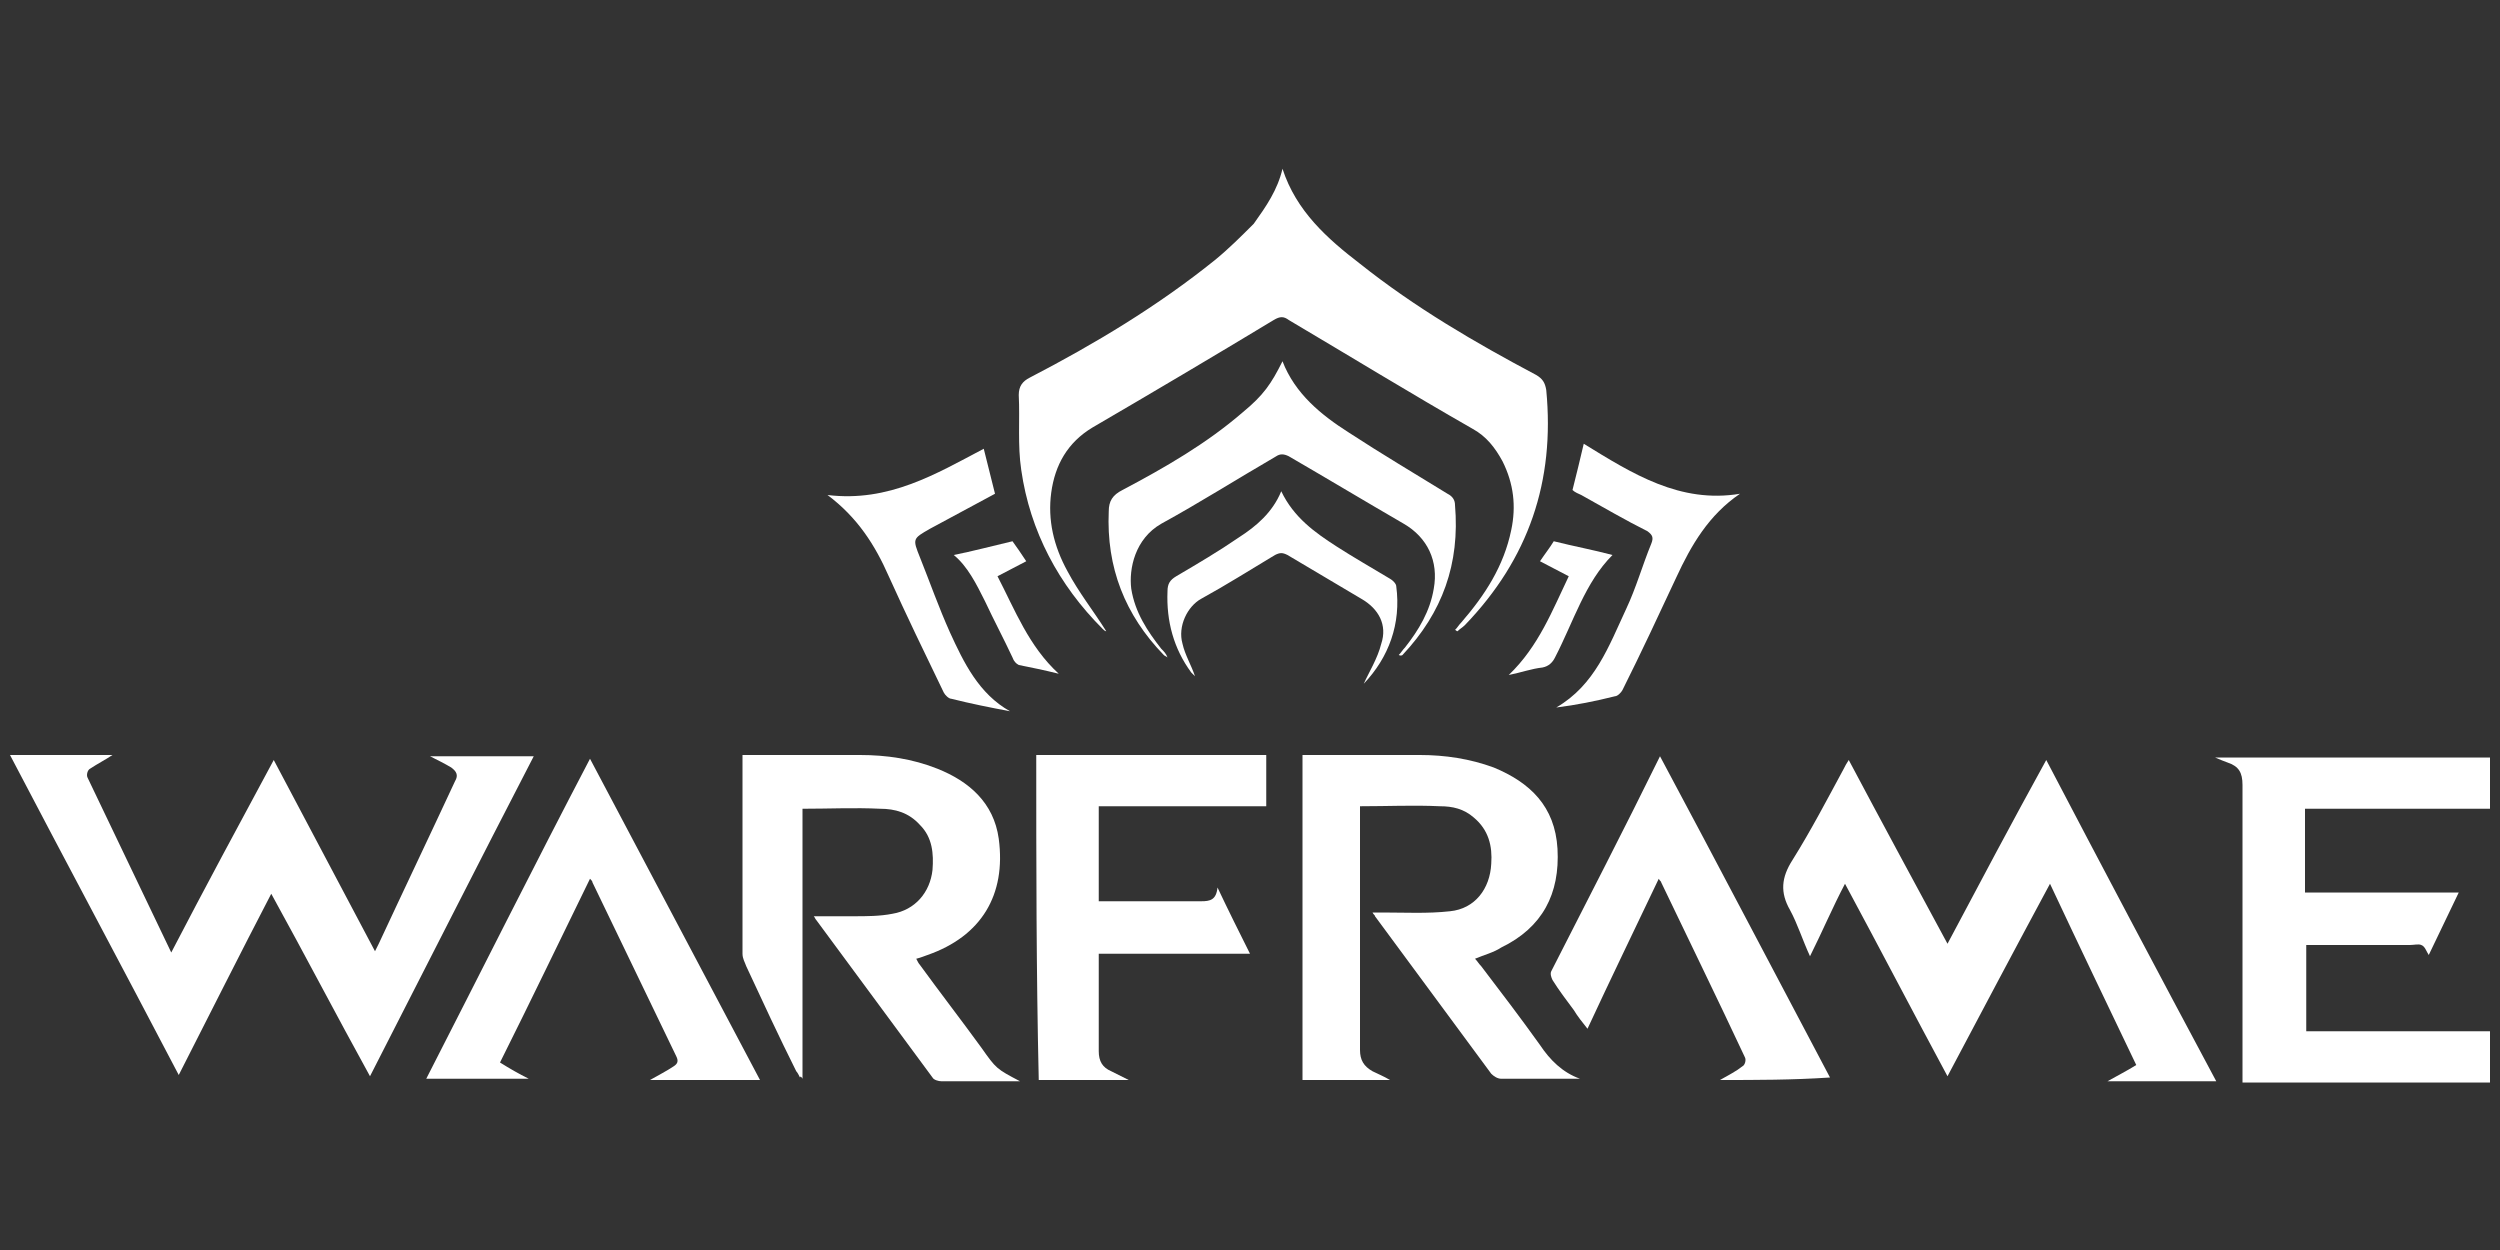 <?xml version="1.0" encoding="utf-8"?>
<!-- Generator: Adobe Illustrator 28.1.0, SVG Export Plug-In . SVG Version: 6.00 Build 0)  -->
<svg version="1.1" id="Layer_1" xmlns="http://www.w3.org/2000/svg" xmlns:xlink="http://www.w3.org/1999/xlink" x="0px" y="0px"
	 viewBox="0 0 200 100" style="enable-background:new 0 0 200 100;" xml:space="preserve">
<rect x="0" y="0" width="200" height="100" fill="#333333" stroke="none"/>
<style type="text/css">
	.st0{display:none;fill:#2E3191;}
	.st1{display:none;}
	.st2{display:inline;fill-rule:evenodd;clip-rule:evenodd;fill:#FFFFFF;}
	.st3{display:inline;fill:#FFFFFF;}
	.st4{fill:#FFFFFF;}
</style>
<rect y="0" class="st0" width="200" height="100"/>
<g id="Fortnite" class="st1">
	<polygon class="st2" points="123.6,25.6 134.4,25.6 134.8,70.8 125.7,71.6 117.6,52.2 118.3,70 107.6,70 107.6,28 116.9,26.1 
		125.2,46.7 	"/>
	<polygon class="st2" points="196.7,63.6 196.7,75.6 176.6,74.1 176.6,25.5 196.7,23.8 196.7,36.8 188,37.1 188,44.3 195.4,44.3 
		195.4,54.6 188.2,54.6 188.2,63.6 	"/>
	<polygon class="st2" points="22.7,54.9 22.9,43.5 15.2,43.5 15.2,34.7 24.1,34.7 25.2,23.1 3.3,23.1 3.3,76.9 15.2,74.7 15.2,54.9 
			"/>
	<path class="st2" d="M38.8,26.3c-11.5,0-14.3,10.2-14.3,22.7c0,12.5,3,22.7,14.3,22.7c11.3,0,14.3-10.2,14.3-22.7
		C53.1,36.5,50.3,26.3,38.8,26.3z M38.7,62.7c-1.5,0-1.8-6.1-1.8-13.5c0-7.5,0.2-13.5,1.8-13.5c1.6,0,1.8,6.1,1.8,13.5
		C40.5,56.6,40.2,62.7,38.7,62.7z"/>
	<path class="st2" d="M76.7,53.6c0,0,5-3.3,5-11.6c0-8.3-5.6-15.5-12.8-15.5c-7.2,0-14.2,0-14.2,0v44.4h11.2l0.5-13.9l4.5,15.5
		l11.7-1L76.7,53.6z M66,48.8V36.5c0,0,3.5-0.4,3.5,5.9C69.5,48.7,66,48.8,66,48.8z"/>
	<polygon class="st2" points="82,26.5 106.2,28.4 106.2,39.8 99.8,39.8 99.8,70.5 88.2,70.5 88.2,37.8 82,37.8 	"/>
	<polygon class="st2" points="150.6,29.9 175.2,28.7 175.2,40 168.5,40 168.5,73.4 156.9,73.4 156.9,41.3 150.6,41.3 	"/>
	<rect x="137.2" y="27.7" class="st2" width="12" height="44.4"/>
</g>
<g id="The_Finals" class="st1">
	<path class="st3" d="M197.8,95c-0.7,0-1.4,0-2,0c-4.7,0-9.4,0-14.1,0c-0.4,0-0.6-0.1-0.8-0.4c-6.4-9.4-12.8-18.8-19.1-28.2
		c-0.1-0.1-0.2-0.2-0.3-0.4c-0.6,0.8-1.2,1.6-1.7,2.4c-0.1,0.1,0,0.3,0.1,0.5c2,3,4.1,6,6.1,9c3.8,5.6,7.6,11.1,11.4,16.7
		c0.1,0.1,0.2,0.3,0.3,0.5c-0.3,0-0.5,0-0.6,0c-5.1,0-10.3,0-15.4,0c-0.4,0-0.7-0.1-0.9-0.5c-3.1-4.5-6.2-9.1-9.3-13.6
		c-0.1-0.1-0.2-0.2-0.3-0.4c-0.1,0.2-0.2,0.3-0.3,0.4c-3.2,4.5-6.4,9.1-9.6,13.6c-0.2,0.3-0.5,0.4-0.8,0.4c-4.9,0-9.9,0-14.8,0
		c-0.2,0-0.3,0-0.6,0c0.1-0.2,0.2-0.4,0.3-0.5c8.5-12.1,17.1-24.1,25.6-36.2c1-1.3,1.9-2.7,2.9-4c1.6-2,3.7-3.4,6.3-3.7
		c3.6-0.5,6.7,0.5,9.1,3.3c1.1,1.3,2,2.7,3,4.1c8.4,12.2,16.9,24.3,25.3,36.5C197.5,94.6,197.7,94.7,197.8,95
		C197.8,94.9,197.8,95,197.8,95z"/>
	<path class="st3" d="M46.8,4.8c0,0.2,0,0.5,0,0.7c0,14.3,0,28.6,0,42.9c0,0.2,0,0.4,0,0.6c-3.6,0-7.2,0-10.8,0c0-5.9,0-11.9,0-17.8
		c-0.8,0-1.5,0-2.3,0c0,5.9,0,11.9,0,17.8c-3.6,0-7.1,0-10.7,0c0-0.2,0-0.3,0-0.5c0-14.4,0-28.8,0-43.3c0-0.2,0-0.3,0-0.5
		c3.6,0,7.1,0,10.7,0c0,5.4,0,10.8,0,16.2c0.8,0,1.5,0,2.3,0c0-0.2,0-0.4,0-0.5c0-5.1,0-10.1,0-15.2c0-0.2,0-0.3,0-0.5
		C39.6,4.8,43.2,4.8,46.8,4.8z"/>
	<path class="st3" d="M107.2,95.2c-0.5-0.1-1.1-0.1-1.6-0.2c-3.5-0.6-5.2-2.3-5.7-5.8c-0.2-1.3-0.3-2.7-0.3-4c-0.1-1.9,0-3.9,0-5.8
		c0-0.1,0-0.3,0-0.5c3.3,0,6.7,0,10,0c0,0.1,0,0.3,0,0.5c0,1.6,0,3.2,0,4.8c0,0.9,0.2,1.1,1.1,1.1c1.4,0,1.5-0.1,1.5-1.5
		c0-0.8,0-1.6,0-2.4c0-0.8-0.3-1.5-0.9-2c-1.3-1.1-2.7-2.1-4-3.3c-1.7-1.4-3.4-2.9-5-4.4c-1.9-1.7-2.7-3.8-2.7-6.4
		c0.1-2.7,0.1-5.3,0.2-8c0-0.7,0.2-1.5,0.5-2.2c0.6-2.2,2.1-3.5,4.3-4c1.1-0.2,2.2-0.4,3.3-0.4c2.5,0,5.1,0,7.6,0.1
		c0.8,0,1.5,0.2,2.3,0.4c2.3,0.5,3.9,2,4.4,4.3c0.3,1.3,0.5,2.7,0.6,4c0.1,2.1,0,4.2,0,6.3c-3.3,0-6.6,0-10,0c0-0.2,0-0.3,0-0.5
		c0-1.2,0-2.4,0-3.5c0-0.8-0.2-1-1.1-1c-0.3,0-0.6,0-0.9,0c-0.4,0-0.7,0.2-0.7,0.6c0,0.9,0,1.8,0,2.7c0,0.7,0.4,1.1,0.9,1.5
		c1.2,1,2.4,2,3.6,3c1.8,1.5,3.6,3,5.3,4.6c1.5,1.4,2.6,3,2.8,5.1c0.1,0.9,0.2,1.8,0.2,2.7c0,2.6-0.1,5.2-0.2,7.7
		c0,0.7-0.2,1.3-0.4,2c-0.7,2.4-2.3,3.7-4.7,4.2c-0.8,0.2-1.6,0.3-2.4,0.4C112.3,95.2,109.7,95.2,107.2,95.2z"/>
	<path class="st3" d="M65.8,4.8c0,0.1,0,0.2,0,0.4c0,3.1,0,6.3,0,9.4c0,0.1,0,0.2,0,0.4c-2.4,0-4.9,0-7.3,0c0,2,0,4,0,6.1
		c1.8,0,3.7,0,5.6,0c0,3.4,0,6.8,0,10.2c-1.9,0-3.7,0-5.6,0c0,2.6,0,5.1,0,7.7c2.4,0,4.9,0,7.3,0c0,3.4,0,6.8,0,10.2
		c-6,0-12,0-18.1,0c0-0.2,0-0.4,0-0.5c0-14.4,0-28.8,0-43.3c0-0.2,0-0.3,0-0.5C53.7,4.8,59.7,4.8,65.8,4.8z"/>
	<path class="st3" d="M22.2,4.8c0,3.4,0,6.7,0,10.1c-1.5,0-3,0-4.6,0c0,11.4,0,22.7,0,34.1c-3.6,0-7.2,0-10.8,0
		c0-11.4,0-22.7,0-34.1c-1.6,0-3.1,0-4.6,0c0-0.2,0-0.3,0-0.4c0-3.1,0-6.3,0-9.4c0-0.1,0-0.2,0-0.3C8.9,4.8,15.6,4.8,22.2,4.8z"/>
	<path class="st3" d="M45,50.7c0.9,6.3,1.7,12.6,2.6,19c0-6.4,0-12.7,0-19c3,0,6.1,0,9.1,0c0,14.7,0,29.5,0,44.2
		c-3.9,0-7.8,0-11.7,0c-1.2-7.1-2.7-14.1-3.5-21.2c0,7.1,0,14.1,0,21.2c-3,0-6.1,0-9.2,0c0-14.7,0-29.5,0-44.2
		C36.5,50.7,40.7,50.7,45,50.7z"/>
	<path class="st3" d="M77,50.7c1.7,14.8,3.5,29.5,5.2,44.2c-3.4,0-6.8,0-10.2,0c-0.1-1.7-0.3-3.4-0.4-5.1c-1.3,0-2.6,0-4,0
		c-0.1,1.7-0.3,3.4-0.4,5.1c-3.4,0-6.9,0-10.3,0c1.7-14.8,3.5-29.5,5.2-44.2C67,50.7,72,50.7,77,50.7z M70.8,80.6
		c-0.4-7.2-0.9-14.4-1.3-21.1c-0.4,6.7-0.8,13.9-1.2,21.1C69.2,80.6,70,80.6,70.8,80.6z"/>
	<path class="st3" d="M13,95c-3.6,0-7.2,0-10.7,0c0-14.7,0-29.5,0-44.2c5.9,0,11.8,0,17.7,0c0,3.4,0,6.7,0,10.1c-2.3,0-4.6,0-6.9,0
		c0,2,0,4,0,6.1c1.7,0,3.4,0,5.1,0c0,3.4,0,6.8,0,10.2c-1.7,0-3.4,0-5.2,0C13,83.1,13,89,13,95z"/>
	<path class="st3" d="M99.1,95c-5.6,0-11.2,0-16.8,0c0-14.7,0-29.5,0-44.2c3.6,0,7.1,0,10.7,0c0,11.3,0,22.7,0,34c2,0,4,0,6.1,0
		C99.1,88.2,99.1,91.6,99.1,95z"/>
	<path class="st3" d="M31.5,95c-3.6,0-7.1,0-10.7,0c0-14.7,0-29.5,0-44.2c3.6,0,7.1,0,10.7,0C31.5,65.5,31.5,80.2,31.5,95z"/>
	<path class="st3" d="M124.5,50.5c1.1,0,1.9,0.8,1.9,1.8c0,1.1-0.9,1.9-1.9,1.9c-1.1,0-2-0.8-2-1.9
		C122.5,51.3,123.4,50.5,124.5,50.5z M124.5,50.9c-0.8,0-1.5,0.6-1.5,1.4c0,0.8,0.6,1.5,1.5,1.5c0.8,0,1.5-0.7,1.5-1.5
		C126,51.5,125.3,50.9,124.5,50.9z"/>
	<path class="st3" d="M124.3,52.6c-0.2,0.2,0.2,0.8-0.5,0.7c0-0.6,0-1.2,0-1.9c0.3,0,0.6,0,0.9,0c0.2,0,0.5,0.1,0.6,0.3
		c0.1,0.1-0.1,0.4-0.1,0.7c0.1,0.2,0.2,0.5,0.3,0.8c-0.3,0.1-0.5,0.1-0.6-0.3C124.8,52.7,124.6,52.5,124.3,52.6z M124.2,51.6
		c0,0.3,0,0.5,0,0.8c0.3-0.2,0.4-0.3,0.6-0.5C124.7,51.9,124.5,51.8,124.2,51.6z"/>
</g>
<g id="Warframe">
	<path class="st4" d="M14.3,86c-4.5-8.6-9-17-13.5-25.6c2.8,0,5.5,0,8.2,0c-0.6,0.4-1.2,0.7-1.8,1.1C7,61.6,6.9,62,7,62.2
		c2.2,4.6,4.4,9.2,6.7,14c2.7-5.2,5.4-10.2,8.2-15.4c2.7,5.1,5.4,10.2,8.1,15.3c0.1-0.2,0.2-0.4,0.3-0.6c2-4.3,4.1-8.7,6.1-13
		c0.3-0.5,0.1-0.8-0.3-1.1c-0.5-0.3-1.1-0.6-1.7-0.9c2.7,0,5.4,0,8.3,0c-4.4,8.5-8.7,17-13.1,25.6c-2.7-4.9-5.2-9.7-7.9-14.6
		C19.2,76.3,16.8,81.1,14.3,86z"/>
	<path class="st4" d="M102.6,13.5c1.1,3.4,3.6,5.6,6.2,7.6c4.4,3.5,9.2,6.3,14.1,8.9c0.5,0.3,0.7,0.6,0.8,1.2
		c0.7,7.3-1.4,13.5-6.5,18.8c-0.2,0.2-0.4,0.3-0.6,0.5c-0.1,0-0.1-0.1-0.2-0.1c0.2-0.2,0.3-0.4,0.5-0.6c1.9-2.2,3.4-4.5,4-7.4
		c0.4-1.9,0.2-3.7-0.7-5.5c-0.6-1.1-1.3-2-2.4-2.6c-4.9-2.8-9.8-5.8-14.7-8.7c-0.4-0.3-0.7-0.3-1.2,0c-4.8,2.9-9.7,5.8-14.5,8.6
		c-2,1.2-3,3-3.3,5.2c-0.3,2.2,0.2,4.3,1.3,6.3c0.9,1.7,2.1,3.2,3.1,4.8c-0.1,0-0.2-0.1-0.3-0.2c-3.5-3.5-5.8-7.8-6.5-12.7
		c-0.3-2-0.1-4-0.2-6c0-0.7,0.3-1.1,0.9-1.4c5.2-2.7,10.2-5.7,14.8-9.4c1.1-0.9,2.1-1.9,3.1-2.9C101.3,16.5,102.2,15.2,102.6,13.5z"
		/>
	<path class="st4" d="M144.8,76.5c-0.6-1.3-1-2.6-1.6-3.7c-0.8-1.4-0.7-2.6,0.2-4c1.5-2.4,2.8-4.9,4.1-7.3c0.1-0.2,0.2-0.4,0.4-0.7
		c2.6,4.9,5.2,9.7,7.9,14.7c2.6-4.9,5.2-9.8,7.9-14.7c4.5,8.6,9,17.1,13.6,25.7c-3,0-5.8,0-8.7,0c0.7-0.4,1.5-0.8,2.3-1.3
		c-2.3-4.8-4.6-9.6-6.9-14.5c-2.8,5.2-5.5,10.3-8.2,15.4c-2.8-5.2-5.4-10.2-8.2-15.4C146.6,72.6,145.8,74.5,144.8,76.5z"/>
	<path class="st4" d="M118,76.7c0.2,0.2,0.3,0.4,0.5,0.6c1.6,2.1,3.2,4.2,4.7,6.3c0.8,1.2,1.8,2.2,3.2,2.7c-1,0-2,0-2.9,0
		c-1.1,0-2.2,0-3.4,0c-0.3,0-0.6-0.2-0.8-0.4c-3.1-4.2-6.2-8.4-9.3-12.6c0-0.1-0.1-0.1-0.2-0.3c0.3,0,0.6,0,0.8,0
		c1.8,0,3.6,0.1,5.4-0.1c2-0.2,3.2-1.8,3.3-3.8c0.1-1.4-0.2-2.7-1.4-3.7c-0.8-0.7-1.7-0.9-2.7-0.9c-2.1-0.1-4.2,0-6.4,0
		c0,0.3,0,0.6,0,0.9c0,6.2,0,12.4,0,18.6c0,0.8,0.3,1.3,1,1.7c0.4,0.2,0.9,0.4,1.4,0.7c-2.4,0-4.7,0-7,0c0-8.7,0-17.3,0-26
		c0.3,0,0.5,0,0.7,0c2.9,0,5.8,0,8.7,0c2,0,4,0.3,5.9,1c2.9,1.2,4.9,3.1,5.1,6.5c0.2,3.6-1.2,6.3-4.5,7.9
		C119.5,76.2,118.7,76.4,118,76.7z"/>
	<path class="st4" d="M184.4,71.4c4.1,0,8.2,0,12.3,0c-0.8,1.7-1.6,3.3-2.4,5c-0.2-0.3-0.3-0.7-0.6-0.8c-0.2-0.1-0.6,0-0.9,0
		c-2.8,0-5.5,0-8.3,0c0,2.3,0,4.6,0,6.9c4.9,0,9.7,0,14.7,0c0,1.4,0,2.7,0,4.1c-6.6,0-13.2,0-19.8,0c0-0.3,0-0.6,0-0.9
		c0-7.6,0-15.3,0-22.9c0-1-0.3-1.5-1.2-1.8c-0.3-0.1-0.5-0.2-1-0.4c7.5,0,14.7,0,22,0c0,1.4,0,2.7,0,4.1c-4.9,0-9.8,0-14.8,0
		C184.4,66.8,184.4,69,184.4,71.4z"/>
	<path class="st4" d="M64,86.2c-0.1-0.2-0.2-0.4-0.3-0.5c-1.4-2.8-2.7-5.6-4-8.4c-0.1-0.3-0.3-0.6-0.3-1c0-5.1,0-10.2,0-15.4
		c0-0.1,0-0.2,0-0.5c0.3,0,0.5,0,0.8,0c2.9,0,5.7,0,8.6,0c2.1,0,4.2,0.3,6.2,1.1c2.5,1,4.5,2.7,4.9,5.6c0.6,4.5-1.4,7.8-5.7,9.3
		c-0.3,0.1-0.5,0.2-0.9,0.3c0.1,0.2,0.2,0.4,0.3,0.5c1.6,2.2,3.3,4.4,4.9,6.6c1.2,1.7,1.2,1.7,3.1,2.7c-0.5,0-1,0-1.5,0
		c-1.6,0-3.2,0-4.8,0c-0.2,0-0.6-0.1-0.7-0.3c-3.1-4.2-6.2-8.4-9.3-12.6c-0.1-0.1-0.1-0.2-0.2-0.3c1.1,0,2.2,0,3.2,0
		c1,0,2.1,0,3.1-0.2c1.8-0.3,3-1.7,3.2-3.5c0.1-1.3,0-2.6-1-3.6c-0.9-1-2-1.3-3.2-1.3c-2-0.1-4.1,0-6.2,0c0,7.2,0,14.4,0,21.6
		C64.1,86.1,64,86.1,64,86.2z"/>
	<path class="st4" d="M82.9,60.4c6.1,0,12.2,0,18.4,0c0,1.4,0,2.7,0,4.1c-4.5,0-8.9,0-13.4,0c0,2.6,0,5,0,7.6c0.2,0,0.5,0,0.8,0
		c2.5,0,4.9,0,7.4,0c0.7,0,1.2-0.1,1.3-1.1c0.9,1.9,1.7,3.5,2.6,5.3c-4.1,0-8,0-12.1,0c0,0.3,0,0.6,0,0.9c0,2.3,0,4.6,0,6.9
		c0,0.8,0.3,1.3,1,1.6c0.4,0.2,0.8,0.4,1.4,0.7c-2.5,0-4.8,0-7.2,0C82.9,77.7,82.9,69.1,82.9,60.4z"/>
	<path class="st4" d="M47.2,60.7c4.6,8.7,9.1,17.2,13.6,25.7c-3,0-5.9,0-8.8,0c0.7-0.4,1.3-0.7,1.9-1.1c0.3-0.2,0.4-0.4,0.2-0.8
		c-2.2-4.6-4.5-9.3-6.7-13.9c0-0.1-0.1-0.2-0.2-0.3c-2.4,4.9-4.7,9.7-7.2,14.7c0.8,0.5,1.5,0.9,2.3,1.3c-2.7,0-5.4,0-8.2,0
		C38.4,77.9,42.7,69.3,47.2,60.7z"/>
	<path class="st4" d="M137.6,86.4c0.7-0.4,1.3-0.7,1.8-1.1c0.2-0.1,0.3-0.5,0.2-0.7c-2.2-4.7-4.5-9.4-6.7-14c0-0.1-0.1-0.1-0.2-0.3
		c-1.9,4-3.8,7.9-5.7,12c-0.4-0.5-0.8-1-1.1-1.5c-0.6-0.8-1.2-1.6-1.7-2.4c-0.1-0.2-0.2-0.5-0.1-0.7c2.9-5.7,5.8-11.3,8.7-17.2
		c4.6,8.6,9.1,17.2,13.6,25.7C143.4,86.4,140.5,86.4,137.6,86.4z"/>
	<path class="st4" d="M102.6,28.9c1,2.6,3.1,4.3,5.3,5.7c2.6,1.7,5.3,3.3,7.9,4.9c0.4,0.2,0.6,0.5,0.6,0.9c0.4,4.7-1,8.6-4.2,12
		c0,0-0.1,0.1-0.3,0c0.2-0.2,0.3-0.4,0.5-0.6c1.1-1.4,2-2.9,2.3-4.7c0.4-2.2-0.5-4.1-2.4-5.2c-3.1-1.8-6.1-3.6-9.2-5.4
		c-0.4-0.2-0.7-0.2-1,0c-3.1,1.8-6.1,3.7-9.2,5.4c-2.1,1.2-2.6,3.6-2.4,5.2c0.3,1.9,1.3,3.4,2.4,4.8c0.2,0.2,0.4,0.4,0.5,0.7
		c-0.1-0.1-0.2-0.1-0.3-0.2c-3.1-3.2-4.6-7-4.4-11.5c0-0.8,0.3-1.3,1.1-1.7c3.4-1.8,6.7-3.7,9.6-6.2
		C101.1,31.6,101.7,30.7,102.6,28.9z"/>
	<path class="st4" d="M139.2,39.5c-2.5,1.7-3.9,4.1-5.1,6.7c-1.4,3-2.8,6-4.3,9c-0.1,0.2-0.4,0.5-0.6,0.5c-1.6,0.4-3.1,0.7-4.7,0.9
		c3.1-1.8,4.2-4.9,5.6-7.9c0.8-1.7,1.3-3.5,2-5.2c0.2-0.5,0.1-0.7-0.3-1c-1.8-0.9-3.5-1.9-5.3-2.9c-0.2-0.1-0.5-0.2-0.7-0.4
		c0.3-1.2,0.6-2.4,0.9-3.7C130.6,37.9,134.4,40.3,139.2,39.5z"/>
	<path class="st4" d="M78.7,35.9c0.3,1.2,0.6,2.4,0.9,3.6c-1.7,0.9-3.5,1.9-5.2,2.8c-1.4,0.8-1.4,0.8-0.8,2.3c0.8,2,1.5,4,2.4,6
		c1.1,2.4,2.3,4.9,4.8,6.3c-1.6-0.3-3.1-0.6-4.7-1c-0.2,0-0.5-0.3-0.6-0.5c-1.5-3.1-3-6.2-4.4-9.3c-1.1-2.5-2.5-4.7-4.9-6.5
		C71.1,40.2,74.9,37.9,78.7,35.9z"/>
	<path class="st4" d="M109.1,54.7c0.4-0.9,1.1-2,1.4-3.2c0.5-1.5-0.2-2.8-1.6-3.6c-2-1.2-3.9-2.3-5.9-3.5c-0.4-0.2-0.6-0.2-1,0
		c-2,1.2-3.9,2.4-5.9,3.5c-1.1,0.6-1.9,2.2-1.5,3.6c0.2,0.9,0.7,1.7,1,2.6c-0.1-0.1-0.2-0.2-0.3-0.3c-1.4-1.9-2-4.1-1.9-6.5
		c0-0.6,0.2-0.9,0.7-1.2c1.7-1,3.4-2,5-3.1c1.4-0.9,2.7-2,3.4-3.7c1,2.1,2.7,3.3,4.4,4.4c1.4,0.9,2.8,1.7,4.3,2.6
		c0.2,0.1,0.5,0.4,0.5,0.6C112.1,49.9,111.1,52.6,109.1,54.7z"/>
	<path class="st4" d="M125.5,46.1c-0.8-0.4-1.5-0.8-2.3-1.2c0.4-0.6,0.8-1.1,1.1-1.6c1.6,0.4,3.2,0.7,4.7,1.1
		c-2.2,2.2-3.1,5.3-4.6,8.2c-0.2,0.4-0.5,0.7-1,0.8c-0.9,0.1-1.7,0.4-2.7,0.6C123.1,51.7,124.2,48.8,125.5,46.1z"/>
	<path class="st4" d="M84.7,53.9c-1.2-0.3-2.2-0.5-3.2-0.7c-0.2-0.1-0.4-0.3-0.5-0.6c-0.7-1.5-1.5-3-2.2-4.5
		c-0.7-1.4-1.4-2.8-2.5-3.7c1.5-0.3,3-0.7,4.7-1.1c0.3,0.4,0.7,1,1.1,1.6c-0.8,0.4-1.5,0.8-2.3,1.2C81.2,48.8,82.3,51.7,84.7,53.9z"
		/>
</g>
</svg>
